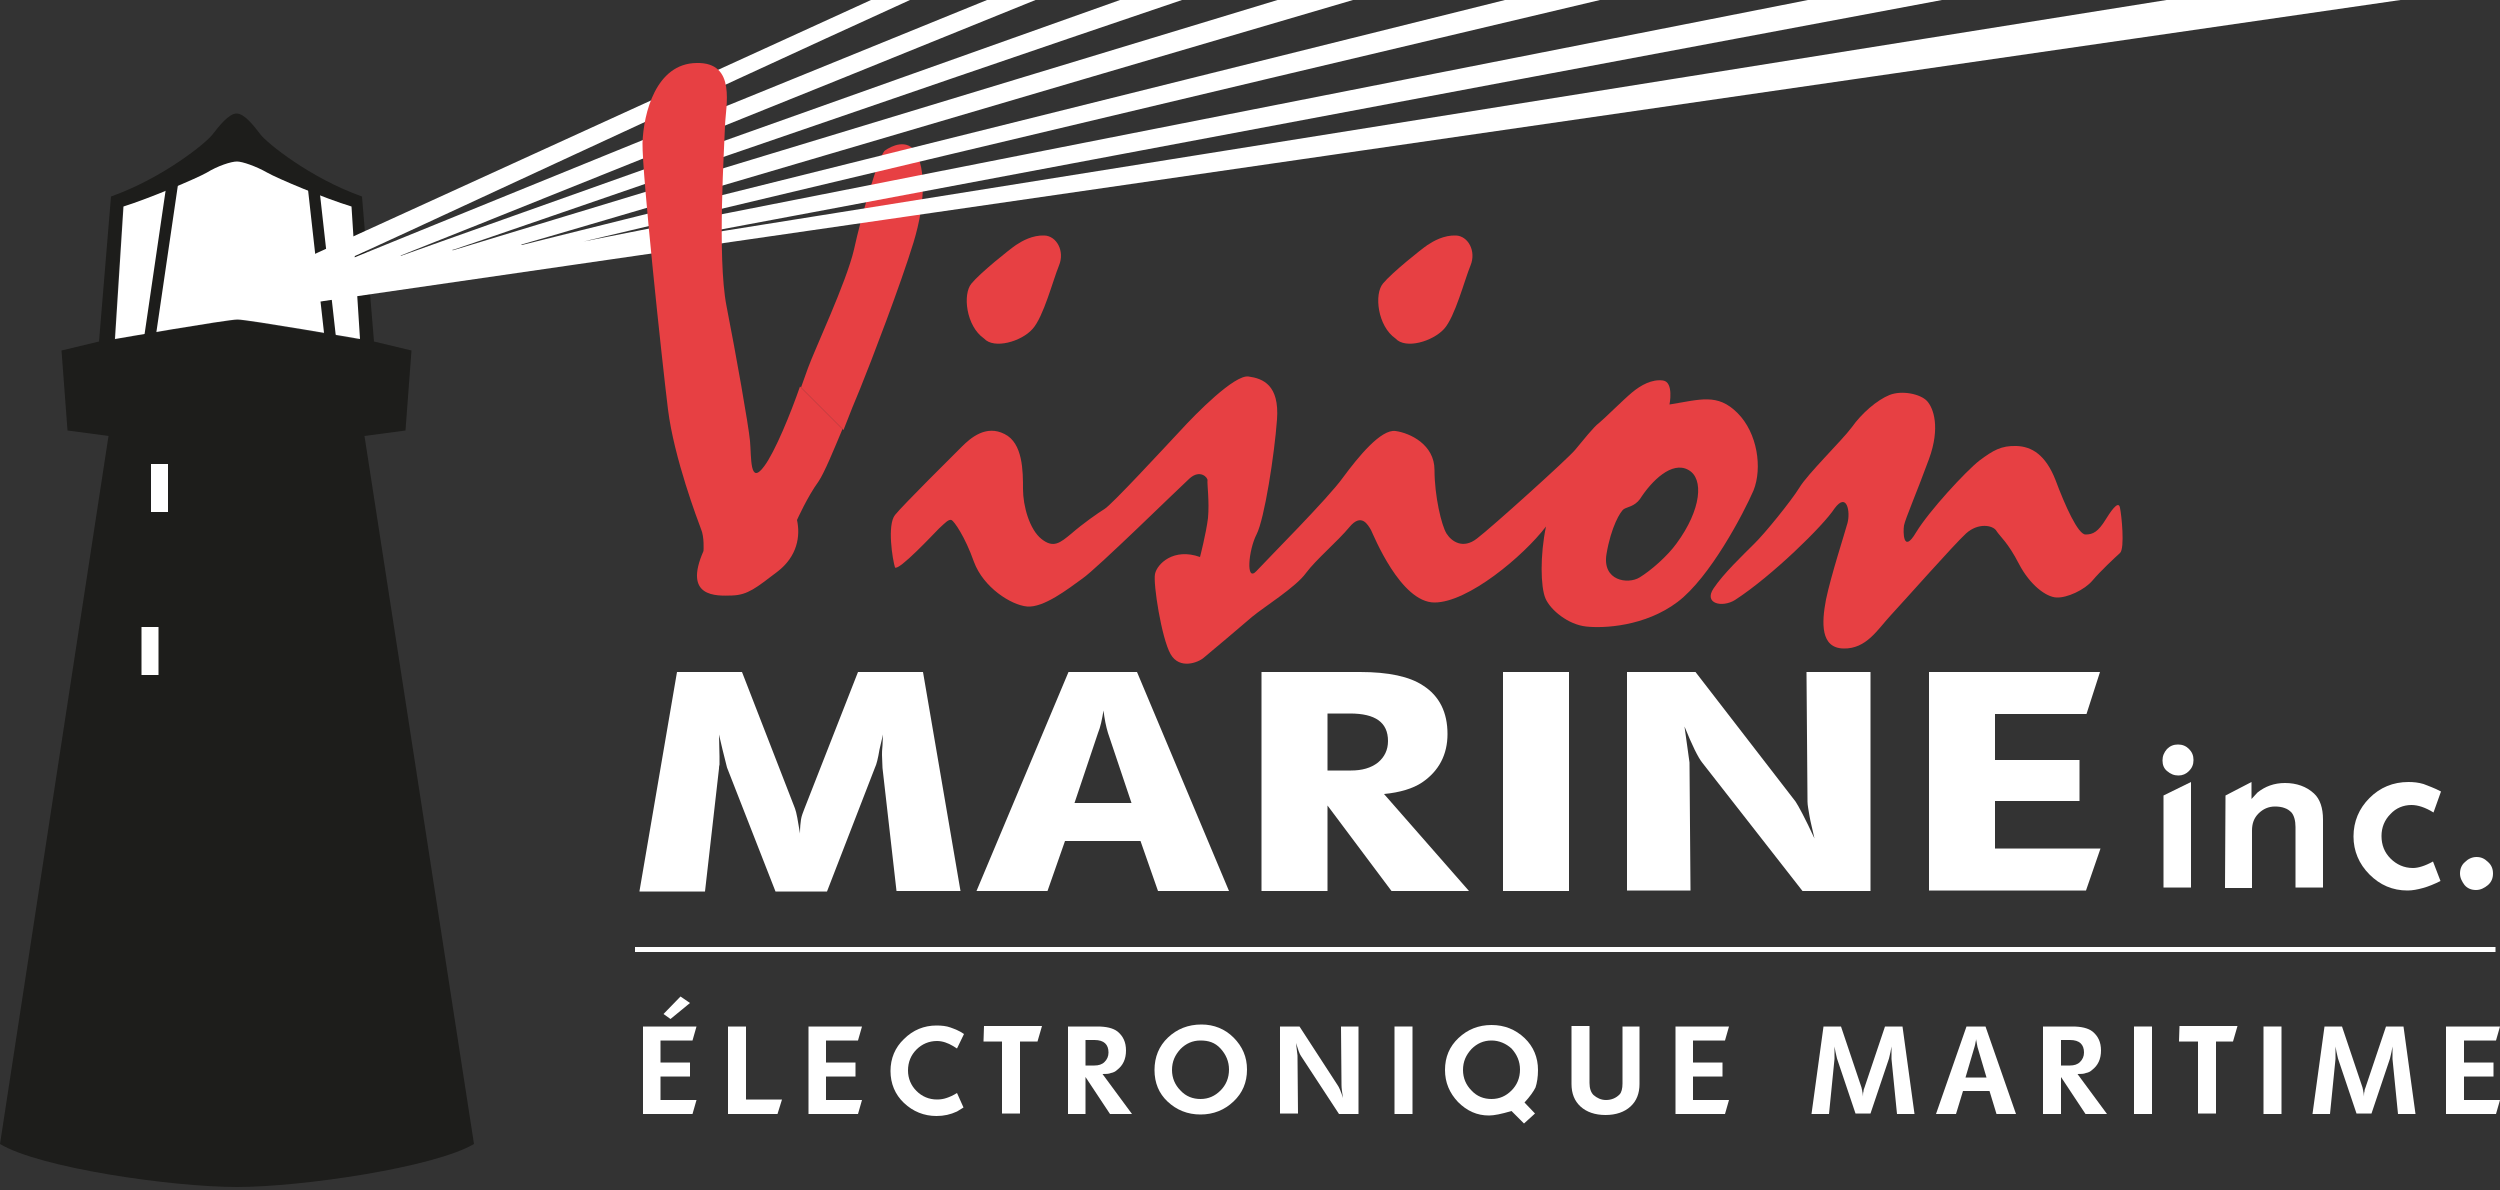 <?xml version="1.0" encoding="utf-8"?>
<!-- Generator: Adobe Illustrator 26.0.1, SVG Export Plug-In . SVG Version: 6.00 Build 0)  -->
<svg version="1.1" id="Calque_1" xmlns="http://www.w3.org/2000/svg" xmlns:xlink="http://www.w3.org/1999/xlink" x="0px" y="0px"
	 viewBox="0 0 500 238" style="enable-background:new 0 0 500 238;" xml:space="preserve">
<rect x="0" y="0" width="500" height="238" fill="#333333" stroke="none"/>
<style type="text/css">
	.st0{fill:#1D1D1B;}
	.st1{fill:#FFFFFF;}
	.st2{fill:none;stroke:#1D1D1B;stroke-width:2.278;stroke-miterlimit:10;}
	.st3{fill:#E74043;}
</style>
<g>
	<path class="st0" d="M72.9,87.2l8.2-1.1l1.2-16l-7.5-1.8l-2.4-29c-10.4-3.7-19-10.7-20.3-12.4c-1.3-1.7-3.2-4.2-4.8-4.2
		c-1.5,0-3.5,2.5-4.8,4.2c-1.3,1.7-9.9,8.7-20.3,12.4l-2.4,29l-7.5,1.8l1.2,16l8.2,1.1L0,228.8c8,4.8,34.4,8.6,47.4,8.6
		c12.9,0,39.4-3.9,47.4-8.6L72.9,87.2z M47.4,64c-2.1,0-24.5,3.9-24.5,3.9l1.7-26.5c5.1-1.6,14.6-5.6,16.7-6.8
		c2.1-1.2,4.9-2.2,6-2.2c1.2,0,3.9,0.9,6,2.2c2.1,1.2,11.6,5.2,16.7,6.8l1.7,26.5C71.8,67.9,49.4,64,47.4,64z"/>
	<path class="st1" d="M53.4,34.5c-2.1-1.2-4.9-2.2-6-2.2c-1.2,0-3.9,0.9-6,2.2c-2.1,1.2-11.6,5.2-16.7,6.8l-1.7,26.5
		c0,0,22.4-3.9,24.5-3.9c2.1,0,24.5,3.9,24.5,3.9l-1.7-26.5C65,39.7,55.5,35.7,53.4,34.5z"/>
	<rect x="30.2" y="92.8" class="st1" width="3.4" height="9.6"/>
	<rect x="28.3" y="125.4" class="st1" width="3.4" height="9.6"/>
	<line class="st2" x1="29.6" y1="70" x2="34.7" y2="35.2"/>
	<g>
		<path class="st1" d="M127.9,178.2l7.5-43.8h13l10.6,27.3c0.3,0.8,0.6,2.5,1,5c0-1.2,0.1-2.2,0.2-2.8c0.1-0.7,0.4-1.4,0.7-2.2
			l10.7-27.3h13l7.5,43.8h-12.8l-2.8-24.6l-0.1-2.6c0-0.4,0-1,0.1-1.9c0-0.9,0.1-1.6,0.1-2.2l-0.7,3c-0.3,1.8-0.6,3-0.9,3.6
			l-9.6,24.8h-10.3l-9.7-24.8l-0.9-3.6l-0.7-3l0.1,4.4v0.9c0,0.2,0,0.5,0,0.7c-0.1,0.4-0.1,0.6-0.1,0.8l-2.8,24.6H127.9z"/>
		<path class="st1" d="M195.3,178.2l18.4-43.8h13.7l18.4,43.8h-14.2l-3.5-10H213l-3.5,10H195.3z M219.6,146.6l-4.7,14h11.4l-4.7-14
			c-0.4-1.3-0.7-2.8-0.9-4.5C220.4,143.9,220.1,145.4,219.6,146.6z"/>
		<path class="st1" d="M252.3,178.2v-43.8h19.7c5.7,0,9.9,0.9,12.6,2.7c3.3,2.1,4.9,5.4,4.9,9.7c0,4.1-1.7,7.4-5.1,9.7
			c-1.8,1.2-4.4,2-7.6,2.3l17,19.4h-15.5l-12.8-17.1v17.1H252.3z M265.5,142.6v11.5h4.7c2.2,0,4-0.5,5.4-1.6c1.3-1.1,2-2.5,2-4.3
			c0-3.7-2.5-5.5-7.6-5.5H265.5z"/>
		<path class="st1" d="M300.6,178.2v-43.8h13.2v43.8H300.6z"/>
		<path class="st1" d="M325.4,178.2v-43.8h13.7l20,25.9c0.6,0.9,1.9,3.3,3.8,7.4c-0.4-1.8-0.8-3.3-1-4.5c-0.2-1.2-0.4-2.2-0.4-2.9
			l-0.2-25.9h12.8v43.8h-13.6l-20-25.6c-0.9-1.1-2.1-3.6-3.6-7.3l1,7.2l0.2,25.6H325.4z"/>
		<path class="st1" d="M385.8,178.2v-43.8H420l-2.7,8.4H399v9.2h16.9v8.2H399v9.5h21.1l-2.9,8.4H385.8z"/>
	</g>
	<g>
		<path class="st1" d="M128.6,222.8v-17.5h10.7l-0.8,2.8h-6.4v4.4h5.9v2.8h-5.9v4.7h7.2l-0.8,2.8H128.6z M132.7,202.8l3.4-3.5
			l1.9,1.3l-3.9,3.2L132.7,202.8z"/>
		<path class="st1" d="M145.6,222.8v-17.5h3.6v14.6h7.2l-0.9,2.9H145.6z"/>
		<path class="st1" d="M161.7,222.8v-17.5h10.7l-0.8,2.8h-6.4v4.4h5.9v2.8h-5.9v4.7h7.2l-0.8,2.8H161.7z"/>
		<path class="st1" d="M192.8,206.8l-1.4,2.9l-0.8-0.5c-1-0.6-2.1-1-3.2-1c-1.6,0-3,0.6-4.1,1.7c-1.1,1.1-1.7,2.5-1.7,4.2
			c0,1.6,0.6,3,1.7,4.1c1.1,1.1,2.5,1.7,4.1,1.7c0.7,0,1.3-0.1,1.9-0.3c0.6-0.2,1.3-0.5,2.1-1l1.3,2.9l-1.3,0.8
			c-1.3,0.6-2.6,0.9-4.1,0.9c-2.5,0-4.7-0.9-6.5-2.6c-1.8-1.7-2.7-3.9-2.7-6.4c0-2.5,0.9-4.7,2.7-6.4c1.8-1.8,4-2.7,6.5-2.7
			c1,0,2,0.1,2.8,0.4S191.8,206.1,192.8,206.8z"/>
		<path class="st1" d="M196.7,208.3l0.1-3.1h11.6l-0.9,3.1H204v14.4h-3.6v-14.4H196.7z"/>
		<path class="st1" d="M213.6,222.8v-17.5h5.9c1.7,0,3.1,0.3,4,1c1.1,0.9,1.7,2.1,1.7,3.8c0,1.7-0.6,3-1.8,3.9
			c-0.3,0.3-0.7,0.5-1.2,0.6c-0.5,0.2-1,0.2-1.7,0.2l5.9,8H222l-4.9-7.4v7.4H213.6z M217.1,208v5.1h1.8c0.8,0,1.5-0.2,2-0.7
			s0.8-1.1,0.8-1.9c0-1.6-0.9-2.5-2.8-2.5H217.1z"/>
		<path class="st1" d="M230.9,214c0-2.6,0.9-4.8,2.7-6.5c1.8-1.7,4-2.6,6.7-2.6c2.5,0,4.7,0.9,6.4,2.6c1.8,1.8,2.7,3.9,2.7,6.4
			c0,2.6-0.9,4.7-2.7,6.4c-1.8,1.7-4,2.6-6.6,2.6c-2.6,0-4.8-0.9-6.6-2.6C231.8,218.7,230.9,216.6,230.9,214z M240.1,208.1
			c-1.6,0-2.9,0.6-4,1.7c-1.1,1.2-1.7,2.5-1.7,4.2c0,1.6,0.6,3,1.7,4.1c1.1,1.2,2.5,1.7,4,1.7c1.6,0,2.9-0.6,4-1.7
			c1.1-1.1,1.7-2.5,1.7-4.2c0-1.6-0.6-3-1.7-4.2S241.7,208.1,240.1,208.1z"/>
		<path class="st1" d="M256,222.8v-17.5h3.9l7.6,11.7c0.3,0.4,0.7,1.3,1.1,2.6c-0.2-1.2-0.3-2-0.3-2.6l-0.1-11.7h3.5v17.5h-3.9
			l-7.6-11.6c-0.3-0.4-0.6-1.3-1-2.6l0.3,2.5l0.1,11.6H256z"/>
		<path class="st1" d="M278.9,222.8v-17.5h3.6v17.5H278.9z"/>
		<path class="st1" d="M304.9,220.5l2.1,2.2l-2.2,2l-2.5-2.5c-2,0.6-3.5,0.9-4.5,0.9c-2.4,0-4.4-0.9-6.2-2.7
			c-1.7-1.8-2.6-3.9-2.6-6.4c0-2.6,0.9-4.7,2.7-6.4c1.8-1.7,4-2.6,6.6-2.6s4.8,0.9,6.6,2.6c1.8,1.7,2.7,3.9,2.7,6.4
			c0,1.4-0.2,2.6-0.5,3.5C306.7,218.3,306,219.3,304.9,220.5z M298.3,208.1c-1.6,0-2.9,0.6-4,1.7c-1.1,1.2-1.7,2.5-1.7,4.2
			c0,1.6,0.6,3,1.7,4.1c1.1,1.2,2.5,1.7,4,1.7c1.6,0,2.9-0.6,4-1.7c1.1-1.1,1.7-2.5,1.7-4.2c0-1.6-0.6-3-1.7-4.2
			C301.2,208.7,299.8,208.1,298.3,208.1z"/>
		<path class="st1" d="M327.9,205.2v11.6c0,1.9-0.6,3.4-1.8,4.5c-1.2,1.1-2.9,1.7-5,1.7c-2.1,0-3.8-0.6-5-1.7
			c-1.2-1.1-1.8-2.6-1.8-4.5v-11.6h3.6v11.4c0,1.1,0.3,1.9,0.8,2.4c0.7,0.6,1.5,1,2.5,1c1.1,0,2-0.4,2.7-1.1
			c0.4-0.4,0.6-1.2,0.6-2.2v-11.4H327.9z"/>
		<path class="st1" d="M335.1,222.8v-17.5h10.7l-0.8,2.8h-6.4v4.4h5.9v2.8h-5.9v4.7h7.2l-0.8,2.8H335.1z"/>
		<path class="st1" d="M362.3,222.8l2.4-17.5h3.5l4.1,12.2c0,0.1,0.2,0.7,0.3,1.8c0-0.4,0-0.8,0.1-1c0-0.3,0.1-0.6,0.2-0.8l4.1-12.2
			h3.5l2.4,17.5h-3.5l-1.1-11l0-1l0-1.5l-0.2,1.1l-0.3,1.3l-3.7,11h-3l-3.7-11l-0.3-1.3l-0.2-1.1l0,1.1v1.4l-1.1,11H362.3z"/>
		<path class="st1" d="M387.2,222.8l6.1-17.5h3.8l6.1,17.5h-3.9l-1.4-4.6h-5.3l-1.4,4.6H387.2z M394.9,209.4l-1.8,6.1h4.2l-1.8-6.1
			c-0.1-0.5-0.2-1-0.3-1.6c0,0.2,0,0.4-0.1,0.7C395.1,208.7,395,209,394.9,209.4z"/>
		<path class="st1" d="M408.6,222.8v-17.5h5.9c1.7,0,3.1,0.3,4,1c1.1,0.9,1.7,2.1,1.7,3.8c0,1.7-0.6,3-1.8,3.9
			c-0.3,0.3-0.7,0.5-1.2,0.6c-0.5,0.2-1,0.2-1.7,0.2l5.9,8h-4.3l-4.9-7.4v7.4H408.6z M412.2,208v5.1h1.8c0.8,0,1.5-0.2,2-0.7
			c0.5-0.5,0.8-1.1,0.8-1.9c0-1.6-0.9-2.5-2.8-2.5H412.2z"/>
		<path class="st1" d="M426.8,222.8v-17.5h3.6v17.5H426.8z"/>
		<path class="st1" d="M435.8,208.3l0.1-3.1h11.6l-0.9,3.1h-3.4v14.4h-3.6v-14.4H435.8z"/>
		<path class="st1" d="M452.7,222.8v-17.5h3.6v17.5H452.7z"/>
		<path class="st1" d="M462.5,222.8l2.4-17.5h3.5l4.1,12.2c0,0.1,0.2,0.7,0.3,1.8c0-0.4,0-0.8,0.1-1c0-0.3,0.1-0.6,0.2-0.8l4.1-12.2
			h3.5l2.4,17.5h-3.5l-1.1-11l0-1l0-1.5l-0.2,1.1l-0.3,1.3l-3.7,11h-3l-3.7-11l-0.3-1.3l-0.2-1.1l0,1.1v1.4l-1.1,11H462.5z"/>
		<path class="st1" d="M489.2,222.8v-17.5H500l-0.8,2.8h-6.4v4.4h5.9v2.8h-5.9v4.7h7.2l-0.8,2.8H489.2z"/>
	</g>
	<path class="st3" d="M196.8,67.7c-3.6-2.5-4.3-8.9-2.5-11c1.7-2.1,7.7-6.9,8.9-7.7c1.2-0.8,3.3-2,5.7-1.9s4.1,3.1,2.9,6
		c-1.2,2.9-3.1,10.3-5.3,12.7C204.3,68.3,198.8,69.9,196.8,67.7z"/>
	<path class="st3" d="M279.1,67.7c-3.6-2.5-4.3-8.9-2.5-11c1.7-2.1,7.7-6.9,8.9-7.7s3.3-2,5.7-1.9c2.4,0.1,4.1,3.1,2.9,6
		s-3.1,10.3-5.3,12.7C286.5,68.3,281.1,69.9,279.1,67.7z"/>
	<path class="st3" d="M347,120c-2.6,1.6-6.3,0.7-4.3-2.3c2-3,5.8-6.6,8-8.8c2.2-2.1,7.6-8.8,9.2-11.4c1.6-2.7,8.5-9.4,10.5-12.1
		c1.9-2.7,5-5.4,7.5-6.4s6.2-0.2,7.5,1.2c1.3,1.4,2.7,5.3,0.4,11.6c-2.3,6.3-4.8,12.1-5,13.3c-0.2,1.2-0.2,5.8,2.4,1.4
		c2.6-4.3,10-12.3,12.7-14.4c2.7-2,4.3-3,7.4-2.9c3,0.1,5.8,1.7,7.8,6.8c1.9,5.1,4.5,10.9,6,10.9c1.5,0,2.5-0.5,4.1-3.1
		s2.6-3.5,2.8-2.2c0.3,1.3,1,8.1,0,9s-3.9,3.6-5.5,5.5c-1.6,1.9-5.1,3.5-7.2,3.4c-2.1-0.1-5.3-2.5-7.5-6.7c-2.2-4.3-3.8-5.5-4.5-6.6
		c-0.7-1.2-3.7-1.7-6.1,0.5c-2.4,2.2-12.3,13.4-15,16.3c-2.7,2.9-4.9,6.8-9.5,6.7c-4.6-0.1-4.4-5.1-3.5-9.8c1-4.8,3.7-13.1,4.3-15.3
		s-0.1-6.3-2.6-2.9C364.7,105.1,354.4,115.2,347,120z"/>
	<path class="st3" d="M347.5,82.6c-4-4-7.4-2.7-13.6-1.7c0,0,0.9-4.5-1.3-4.8c-2.2-0.3-4.4,0.9-6.2,2.4c-1.8,1.5-5.7,5.4-6.6,6.1
		c-1,0.7-3.3,3.6-4.8,5.4s-16.7,15.5-19.6,17.7c-2.8,2.2-5.1,0.6-6.1-1s-2.4-7.5-2.4-12.7c0-5.1-4.9-7.4-7.8-7.8
		c-2.9-0.4-7.4,5.1-10.5,9.3c-3,4.2-15.1,16.3-17.3,18.7c-2.2,2.4-1.6-4.2,0-7.3c1.6-3.1,3.6-16.1,4.1-23c0.5-6.9-2.8-8.2-5.7-8.6
		c-2.8-0.4-10.5,7.4-13.6,10.8c-3.1,3.3-13.8,14.9-15.2,15.7c-1.3,0.8-4.3,2.9-6.6,4.9c-2.3,1.9-3.6,3-6,1.1
		c-2.4-1.9-3.7-6.6-3.7-10c0-3.5,0-9.2-3.7-11c-3.7-1.9-6.8,0.8-8.5,2.5c-1.7,1.7-11.8,11.7-13.4,13.7c-1.6,2-0.5,8.9,0,10.5
		c0.8,0.7,7.7-6.7,8.8-7.8c1.2-1.1,1.9-1.9,2.5-1.7c0.5,0.2,2.7,3.3,4.5,8.4c1.9,5.1,7.4,8.6,10.6,8.9c3.3,0.3,8.2-3.5,11.1-5.6
		c2.9-2,19.3-18.1,21.4-20c2.1-1.9,3.7-0.2,3.6,0.4c-0.1,0.5,0.4,4.3,0.1,7.5c-0.4,3.2-1.6,7.8-1.6,7.8c-5.3-1.9-8.6,1.4-9,3.4
		c-0.4,1.9,1.3,12.8,3.1,16c1.8,3.2,5.6,1.7,6.7,0.7c1.2-1,7.4-6.2,9.7-8.2c2.3-1.9,8.7-5.9,10.7-8.7c2-2.7,6.3-6.3,8.7-9.2
		s3.7-0.4,4.3,0.6c0.5,1,5.9,14.5,12.7,14.5c6.7,0,17.8-9.3,22.3-15.2c-1.2,5.7-1.1,12.1-0.1,14.4c1,2.3,4.5,5.2,8.1,5.6
		c3.5,0.4,11.8,0,18.3-4.9c6.5-4.9,13.2-17.7,15.2-22.3C352.5,93.6,351.5,86.6,347.5,82.6z M335.3,108.7c-1.8,2.5-5.1,5.4-7.4,6.8
		c-2.3,1.4-7.5,0.7-6.6-4.7c0.9-5.4,2.8-8.6,3.5-9c0.6-0.4,2.1-0.5,3.2-2c2.3-3.6,6.4-7.7,9.7-5.8
		C340.8,95.7,340.3,101.9,335.3,108.7z"/>
	<line class="st2" x1="66.6" y1="72.4" x2="62.6" y2="36.6"/>
	<path class="st3" d="M182.7,48.5c2.5-8.2,2.3-14.9,0.5-17.9c-1.7-3.1-5.1-1.3-6.2-0.5c-1.2,0.8-4.8,13.3-6.2,19.8
		c-1.5,6.5-8,20.3-9.2,23.7c-0.3,0.8-0.8,2.2-1.4,3.9l8.5,8.5c1.2-3.1,2.4-6.1,3.3-8.2C174.2,72.4,180.2,56.7,182.7,48.5z"/>
	<path class="st1" d="M55.8,61.5L480.1,0h-46.8L134,47.9c-0.1,0-0.1-0.1-0.1-0.1l0.1,0c4.6-0.8,160.9-30.3,254.4-47.8h-26.8
		L116.7,48.3c-0.1,0-0.1,0-0.1,0l0.1,0c3.7-0.8,125-29.8,203.3-48.3h-19L104.4,49c-0.1,0-0.2-0.1-0.2-0.1l0.1,0
		c4.1-1.1,103.9-30.6,166.3-48.9h-15.1L90.8,50c-0.2,0.1-0.4,0-0.4,0l0.4-0.1c6.2-2,90.6-31.3,145.6-49.9H224L80.4,51.1
		c-0.1,0.1-0.3,0-0.3,0l0.3-0.1c4.7-1.8,80-32,126.7-51h-9.7l-130,52.9C67.1,53.1,67,53,66.9,53l0.5-0.2C73.6,50.2,139.8,19.2,182,0
		h-7.8L46.3,58.4L55.8,61.5z"/>
	<path class="st3" d="M152.8,93.3c-2.9,3.9-2.5-1.9-2.8-5.1c-0.3-3.2-2.8-17.3-4.7-27c-1.9-9.7-0.4-32.2-0.3-36
		c0.1-3.9,2.4-12.8-5.7-12.6c-8.1,0.1-10.6,10-10.8,16c-0.1,6,3.9,43.6,5.1,53.3c1.2,9.7,6,22.3,6.6,23.9c0.7,1.6,0.5,4.4,0.5,4.4
		c-4.1,9.3,2.5,9,5.7,8.9c3.2-0.1,4.9-1.6,9-4.7c4.1-3.1,4.7-7.2,4-10.4c0,0,2.1-4.7,4.3-7.7c1.2-1.8,3-6.2,4.8-10.5l-8.5-8.5
		C158.2,82.5,155,90.4,152.8,93.3z"/>
	<g>
		<path class="st1" d="M432.5,152.1c0-0.9,0.3-1.6,0.9-2.3c0.6-0.6,1.3-0.9,2.2-0.9c0.9,0,1.6,0.3,2.2,0.9c0.6,0.6,0.9,1.3,0.9,2.2
			c0,0.9-0.3,1.6-0.9,2.2c-0.6,0.6-1.3,0.9-2.1,0.9c-0.9,0-1.6-0.3-2.3-0.9C432.8,153.7,432.5,153,432.5,152.1z M432.7,177.6v-18.5
			l5.5-2.7v21.1H432.7z"/>
		<path class="st1" d="M445.1,159.1l5.2-2.7v3.4l1.2-1.3c1.5-1.2,3.3-1.9,5.5-1.9c2.3,0,4.3,0.7,5.8,2.1c1.2,1.1,1.8,2.9,1.8,5.2
			v13.6h-5.5v-12.1c0-1.3-0.3-2.3-0.8-2.9c-0.4-0.4-0.8-0.7-1.4-0.9c-0.5-0.2-1.2-0.3-1.9-0.3c-1.3,0-2.4,0.5-3.3,1.4
			c-0.9,0.9-1.3,2-1.3,3.4v11.5h-5.4L445.1,159.1z"/>
		<path class="st1" d="M488.2,158.3l-1.5,4.2c-1.6-1-3.1-1.5-4.4-1.5c-1.6,0-3.1,0.6-4.2,1.8c-1.2,1.2-1.8,2.7-1.8,4.4
			c0,1.8,0.6,3.3,1.8,4.5c1.2,1.2,2.7,1.9,4.5,1.9c1,0,2.4-0.4,4-1.3l1.5,3.9c-1.2,0.6-2.4,1.1-3.5,1.4c-1.1,0.3-2.1,0.5-3.1,0.5
			c-3,0-5.5-1.1-7.6-3.2c-2.1-2.1-3.2-4.7-3.2-7.6c0-3,1.1-5.6,3.2-7.7c2.1-2.1,4.7-3.2,7.8-3.2c1,0,2,0.1,3,0.4
			C485.7,157.2,486.9,157.6,488.2,158.3z"/>
		<path class="st1" d="M492,174.7c0-0.9,0.3-1.7,1-2.3c0.6-0.6,1.4-1,2.3-1c0.9,0,1.6,0.3,2.3,1c0.7,0.6,1,1.4,1,2.3
			c0,0.9-0.3,1.7-1,2.3c-0.7,0.6-1.5,1-2.4,1c-0.9,0-1.7-0.3-2.3-1C492.4,176.3,492,175.6,492,174.7z"/>
	</g>
	<rect x="127" y="189.4" class="st1" width="372.1" height="1"/>
</g>
</svg>
